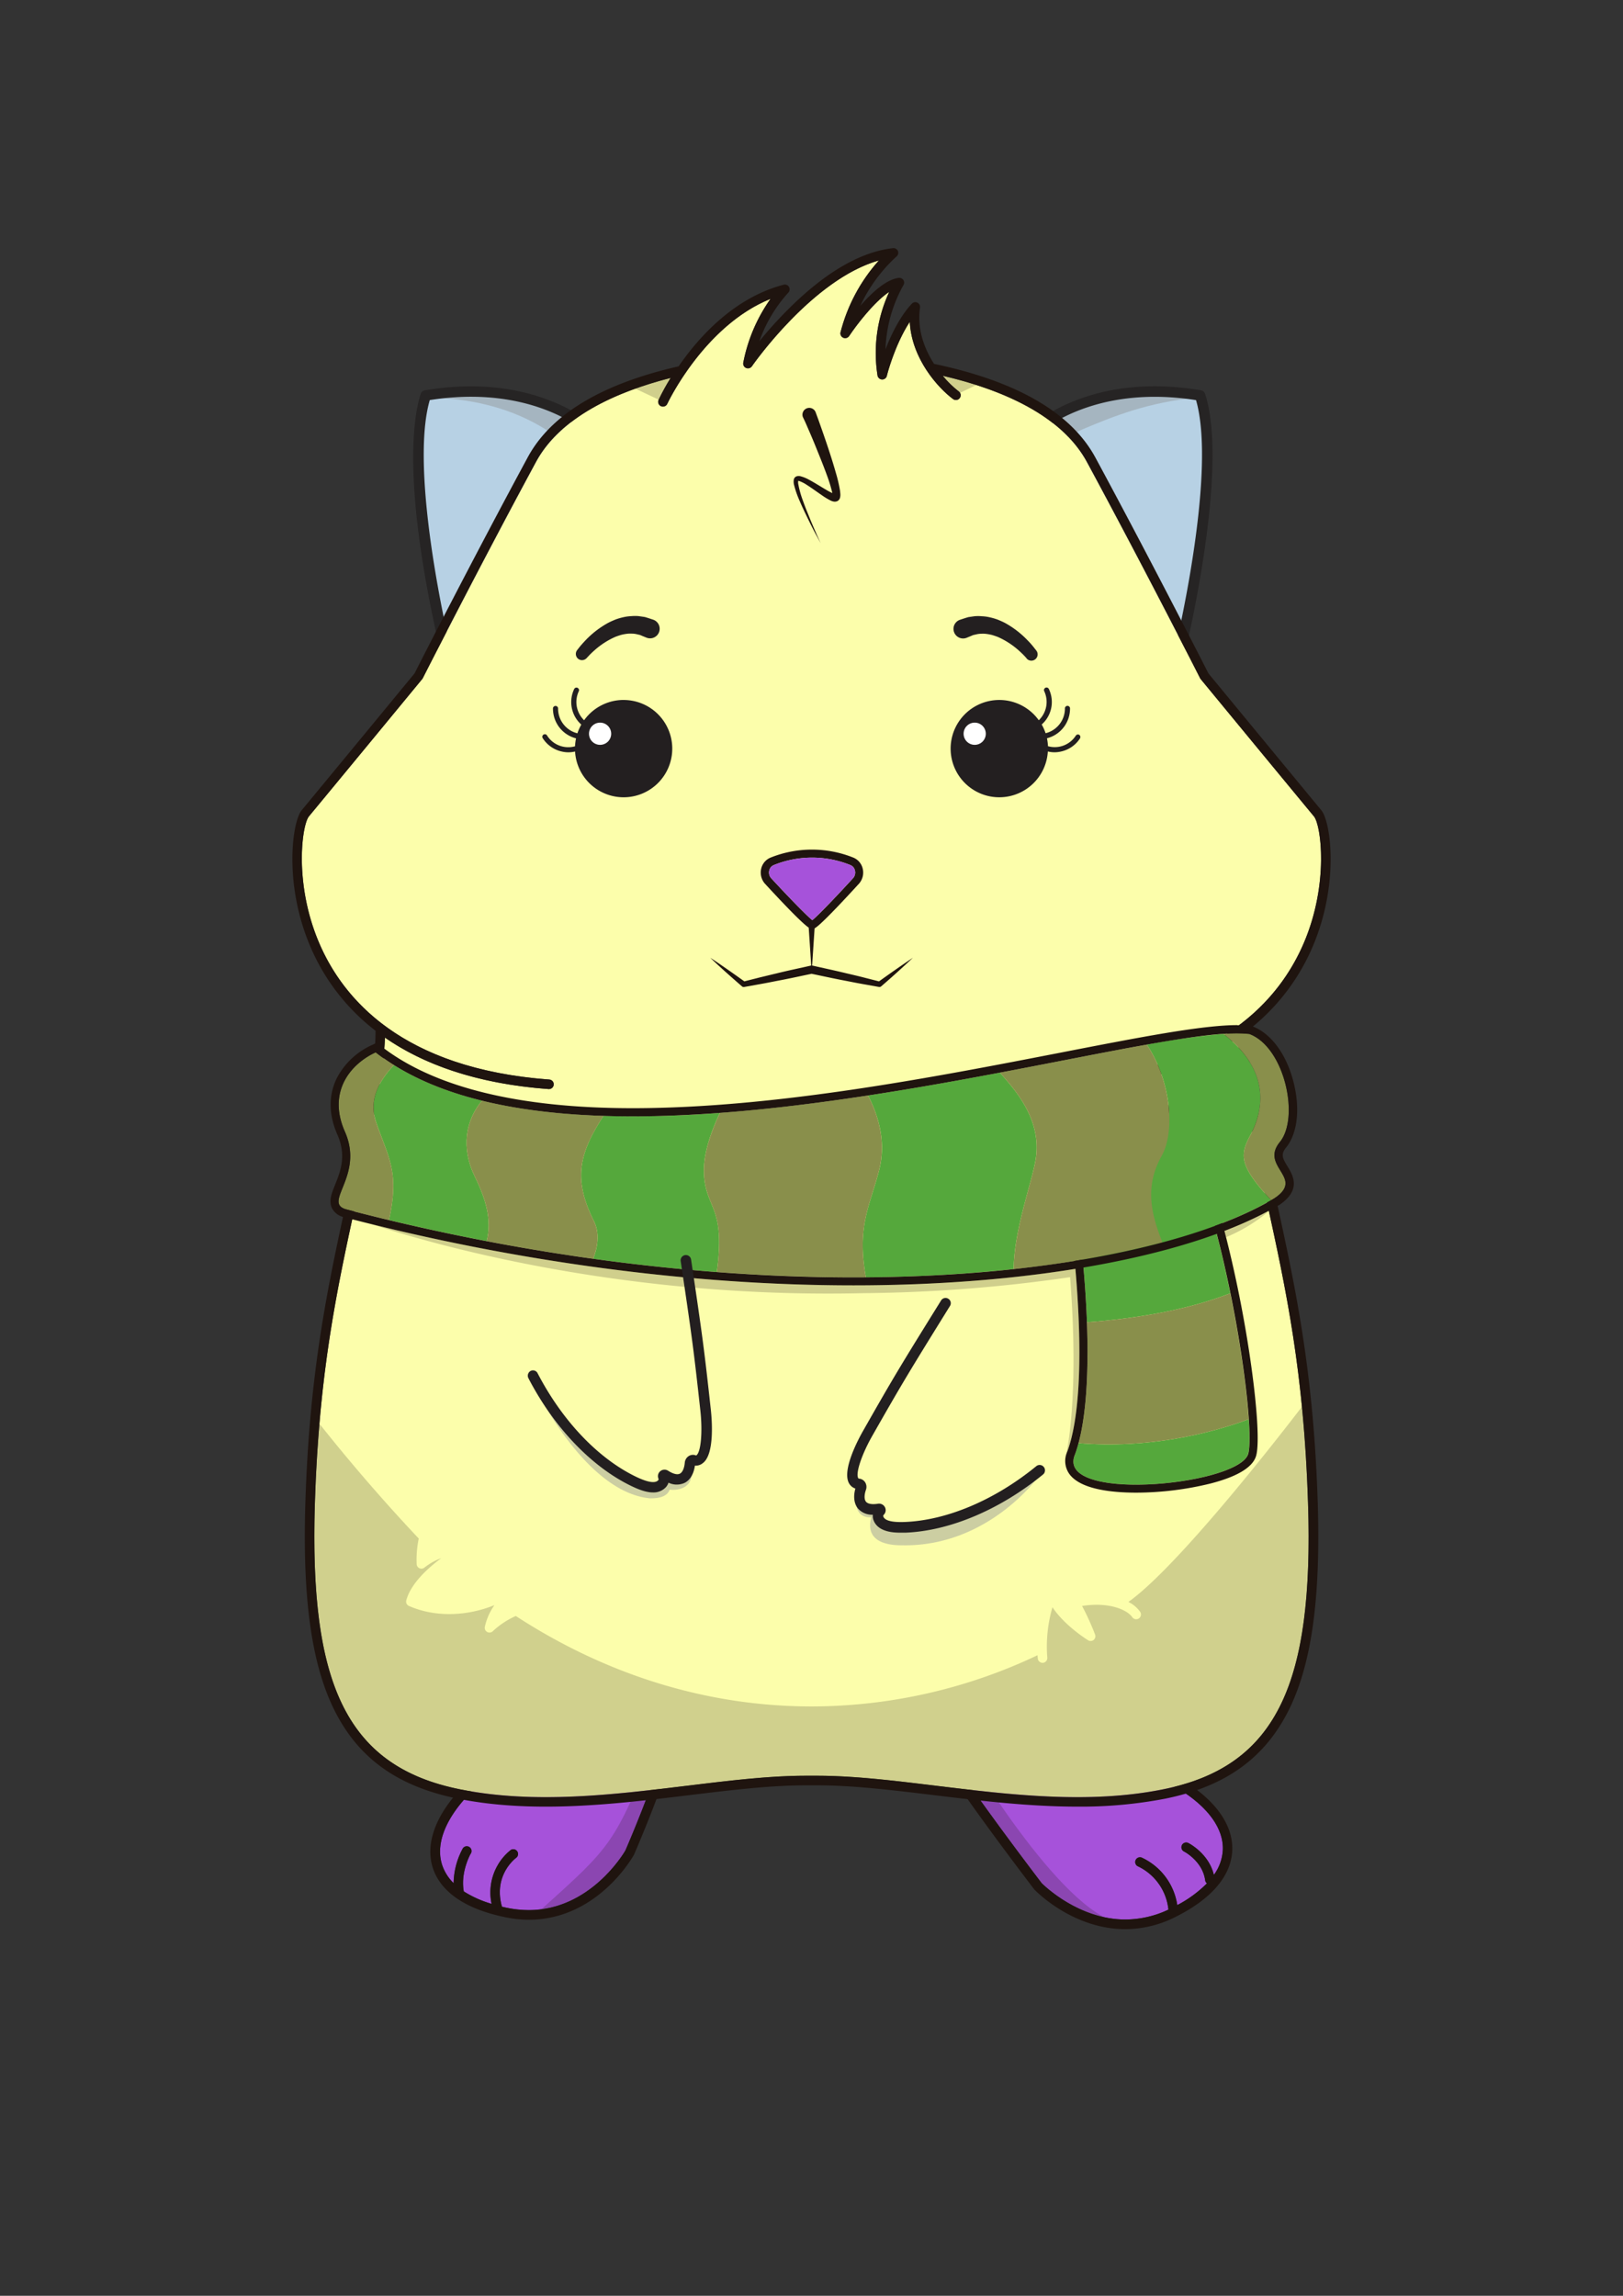 <?xml version="1.0" encoding="UTF-8"?>
<!DOCTYPE svg PUBLIC "-//W3C//DTD SVG 1.1//EN" "http://www.w3.org/Graphics/SVG/1.1/DTD/svg11.dtd">
<svg viewBox="0 0 595.28 841.89" xmlns="http://www.w3.org/2000/svg" xmlns:xlink="http://www.w3.org/1999/xlink">

<rect x="0" y="0" width="595.28" height="841.89" fill="#333333" stroke="none"/>

<title>CryptoHamsters</title>
<desc xmlns:cryptohamsters="https://cryptohamsters.co/hamsters/16312230025721">
<cryptohamsters:birthday>1631223002572</cryptohamsters:birthday>
<cryptohamsters:gene-1>3</cryptohamsters:gene-1>
<cryptohamsters:gene-2>16580267</cryptohamsters:gene-2>
<cryptohamsters:gene-3>9015115</cryptohamsters:gene-3>
<cryptohamsters:gene-4>5613628</cryptohamsters:gene-4>
<cryptohamsters:gene-5>2</cryptohamsters:gene-5>
<cryptohamsters:gene-6>9136223</cryptohamsters:gene-6>
<cryptohamsters:gene-7>3</cryptohamsters:gene-7>
<cryptohamsters:gene-8>0</cryptohamsters:gene-8>
<cryptohamsters:gene-9>12046820</cryptohamsters:gene-9>
<cryptohamsters:gene-10>5104557</cryptohamsters:gene-10>
<cryptohamsters:gene-11>2706124</cryptohamsters:gene-11>
<cryptohamsters:gene-12>1</cryptohamsters:gene-12>
<cryptohamsters:gene-13>3</cryptohamsters:gene-13>
<cryptohamsters:gene-14>3</cryptohamsters:gene-14>
<cryptohamsters:gene-15>3411310</cryptohamsters:gene-15>
<cryptohamsters:gene-16>12018930</cryptohamsters:gene-16>
<cryptohamsters:gene-17>5336905</cryptohamsters:gene-17>
<cryptohamsters:gene-18>10900186</cryptohamsters:gene-18>
</desc>

<g id="tail-texture">
</g>

<g id="tail">
</g>

<g id="ears-texture">
  <g id="ears-texture" clip-path="url(#clip-ears-base)">
    <rect class="ears-texture-primary" x="107.12" y="116.9" width="171.1" height="171.1" fill="#b7d1e4"/>
    <rect class="ears-texture-primary" x="317.26" y="116.9" width="171.1" height="171.1" fill="#b7d1e4"/>
  </g>
</g>

<g id="ears">
  <defs>
    <clipPath id="clip-ears-base">
      <path d="M389.72,152c9.79-4.93,26.33-10,49.68-6.19,6.77,21.88,1.36,75.73-17.72,132.69-11-13.85-45-51.51-45-51.51s-21.27-25.73-31.55-36.15C375.69,160.71,382.67,155.59,389.72,152Z" style="fill: #ba205a"/>
      <path d="M156.86,145.85c23.34-3.79,39.88,1.26,49.67,6.19,6.69,3.37,15,8.71,37,31.13-8.56,11-30.84,41.26-30.84,41.26S185.24,261.27,172.53,276C155.07,206.4,150.26,167.19,156.86,145.85Z" style="fill: #ba205a"/>
    </clipPath>
  </defs>

  <g id="ears-shadow" clip-path="url(#clip-ears-base)">
    <path d="M203.17,159.53c3.89,2.79,31.88,28.71,34,31.06,2.61-2.07,4.14-4.28,6.28-7-2.46-2.37-20.51-23.33-37-31.56-9.8-4.91-26.33-10-49.67-6.19v0C179.51,146,194.52,153.33,203.17,159.53Z" style="fill: #929496; opacity: 0.45;mix-blend-mode: multiply"/>
    <path d="M397.72,157.16c10-4.18,23.5-9.81,41.55-11.33-23.28-3.76-39.65,1.55-49.55,6.21-12.73,6-42.21,35.26-44.57,37.58,2.25,1.59,4.46,3.26,6.64,5C355.69,191.55,380,164.61,397.72,157.16Z" style="fill: #929496; opacity: 0.45;mix-blend-mode: multiply"/>
  </g>

  <g id="ears-outline">
    <path d="M442,144.43a1.94,1.94,0,0,0-1.52-1.31c-40.36-6.77-61.93,11.75-67.52,17.53L342.36,190l80.14,94.2,12.85-47.85C438.87,220.77,449.75,168.25,442,144.43Zm-9.13,85.28c-.33,1.49-9.36,34.17-12.43,44.21l-72.15-84.37c7.62-7.29,28.3-27.16,29.09-27.86a56.39,56.39,0,0,1,12.84-8.76c9.55-4.82,25.68-9.77,48.46-6.2C444.62,167.38,437.07,209.53,432.82,229.71Z" style="fill: #262424"/>
    <path d="M155.82,143.13a1.92,1.92,0,0,0-1.51,1.3c-2.52,7.69-6.93,32,6.52,91.54l10.63,45.39L246,183.3l-23.06-23C217.24,154.54,195.55,136.46,155.82,143.13Zm84.93,40.53-66.93,88c-2.43-9.42-10.28-41.77-10.72-43.56-4.12-19.89-11.35-61.12-5.47-81.39,22.78-3.57,38.91,1.39,48.46,6.2a56.42,56.42,0,0,1,12.41,8.39C219.14,161.86,235.12,177.89,240.75,183.66Z" style="fill: #262424"/>
  </g>
</g>

<g id="legs-texture">
  <g id="legs-texture" clip-path="url(#clip-legs-base)">
    <path class="skin-texture-primary" d="M488.45,667.36a90.62,90.62,0,1,1-90.62-90.58A90.6,90.6,0,0,1,488.45,667.36Z" fill="#a652da"/>
    <path class="skin-texture-primary" d="M289.2,667.36a90.62,90.62,0,1,1-90.62-90.58A90.6,90.6,0,0,1,289.2,667.36Z" fill="#a652da"/>
  </g>
</g>

<g id="legs">
  <defs>
    <clipPath id="clip-legs-base">
      <path d="M431.8,698.62a22.93,22.93,0,0,0-12.94-17.38,1.75,1.75,0,1,0-1.31,3.24,19.78,19.78,0,0,1,11,15.8,37.13,37.13,0,0,1-15.77,3.62c-17.07,0-29.74-12.36-30.73-13.35-1.51-2-27.77-36.4-35.88-50.33h52.51c1.56.38,13.85,3.63,33.72,15.85,10.73,6.59,16.45,14.54,16.1,22.38a17.05,17.05,0,0,1-3.28,9.1c-1.82-7.76-9-11.53-9.36-11.7a1.75,1.75,0,0,0-1.59,3.12c.07,0,6.84,3.56,7.76,10.55a1.73,1.73,0,0,0,.64,1.13A44.21,44.21,0,0,1,431.8,698.62Z" style="fill: #da0080"/>
      <path d="M229.38,678.58c-.78,1.34-13.08,21.87-35.46,21.87a40.27,40.27,0,0,1-8.22-.88l-1.6-.37c-3.26-11.61,4.94-17.73,5.31-18a1.75,1.75,0,0,0-2-2.85,19.37,19.37,0,0,0-4.92,5.72,20,20,0,0,0-2.19,14.09,39.81,39.81,0,0,1-10.19-4.56c-1.29-7,2.4-13.61,2.48-13.74a1.75,1.75,0,1,0-3-1.74,27.4,27.4,0,0,0-3.22,12.45,16.72,16.72,0,0,1-4.27-6.87c-2.32-7.49,1.2-16.63,9.91-25.73,15.28-16,26-22.42,28.3-23.7L243.6,640C240.34,653.12,230.08,677,229.38,678.58Z" style="fill: #da0080"/>
    </clipPath>
  </defs>

  <g id="legs-shadow" style="isolation: isolate" clip-path="url(#clip-legs-base)">
    <path d="M373.79,682c8.3,9.71,16.77,19.78,37.08,23.17-22-3.67-57.83-65-57.83-65h-6.91C359,660.54,366.51,671.68,373.79,682Z" style="fill: #1f140f;opacity: 0.2;mix-blend-mode: multiply"/>
    <path d="M240.37,639.31c-15.16,36.86-15.66,37.36-41.79,60.82,19.42-2.55,30.07-20.31,30.8-21.55.52-1.22,12.12-25,14.22-38.62C241.7,640.14,242.64,639.1,240.37,639.31Z" style="fill: #1f140f;opacity: 0.2;mix-blend-mode: multiply"/>
  </g>

  <g id="legs-outline">
    <path d="M434.19,653.08c-21.77-13.39-34.45-16.2-35-16.32a2.2,2.2,0,0,0-.36,0H343.18a1.75,1.75,0,0,0-1.57,2.53c6.1,12.2,36.4,51.83,37.68,53.51l.13.15c.57.59,14.1,14.49,33.32,14.49a40.94,40.94,0,0,0,18.4-4.48c16.69-8.35,20.54-17.84,20.82-24.32C452.36,669.44,446.05,660.38,434.19,653.08Zm-2.39,45.54a22.93,22.93,0,0,0-12.94-17.38,1.75,1.75,0,1,0-1.31,3.24,19.78,19.78,0,0,1,11,15.8,37.13,37.13,0,0,1-15.77,3.62c-17.07,0-29.74-12.36-30.73-13.35-1.51-2-27.77-36.4-35.88-50.33h52.51c1.56.38,13.85,3.63,33.72,15.85,10.73,6.59,16.45,14.54,16.1,22.38a17.05,17.05,0,0,1-3.28,9.1c-1.82-7.76-9-11.53-9.36-11.7a1.75,1.75,0,0,0-1.59,3.12c.07,0,6.84,3.56,7.76,10.55a1.73,1.73,0,0,0,.64,1.13A44.21,44.21,0,0,1,431.8,698.62Z" style="fill: #1f140f"/>
    <path d="M247.16,637.46a1.71,1.71,0,0,0-1.2-.72l-45.84-6a1.68,1.68,0,0,0-1,.17c-.49.24-12,6.18-29.71,24.65C159.77,665.62,156,676,158.67,684.74c1.92,6.2,8,14.4,26.3,18.25a43.13,43.13,0,0,0,8.95,1c25.06,0,38-22.77,38.55-23.74l.08-.15c.49-1.13,12.09-27.88,14.9-41.23A1.72,1.72,0,0,0,247.16,637.46Zm-17.78,41.12c-.78,1.34-13.08,21.87-35.46,21.87a40.27,40.27,0,0,1-8.22-.88l-1.6-.37c-3.26-11.61,4.94-17.73,5.31-18a1.75,1.75,0,0,0-2-2.85,19.37,19.37,0,0,0-4.92,5.72,20,20,0,0,0-2.19,14.09,39.81,39.81,0,0,1-10.19-4.56c-1.29-7,2.4-13.61,2.48-13.74a1.75,1.75,0,1,0-3-1.74,27.4,27.4,0,0,0-3.22,12.45,16.72,16.72,0,0,1-4.27-6.87c-2.32-7.49,1.2-16.63,9.91-25.73,15.28-16,26-22.42,28.3-23.7L243.6,640C240.34,653.12,230.08,677,229.38,678.58Z" style="fill: #1f140f"/>
  </g>
</g>

<g id="body-texture">
  <g id="body-texture" clip-path="url(#clip-body-base)">
    <rect class="body-texture-primary" width="595.38" height="841.89" fill="#fcfeab"/>

    <path d="M0,841.89H595.38V313.09l-44,87.78C521.25,456.28,531,440.8,498.87,487c-16.14,23.19-64.27,85.76-85,100.45a11.32,11.32,0,0,1,4.26,3.55,1.75,1.75,0,1,1-2.87,2c-1.76-2.54-8.19-5.66-18.37-4.08a95.88,95.88,0,0,1,4.75,10.46,1.74,1.74,0,0,1-.52,2,1.76,1.76,0,0,1-2,.14c-.41-.25-8.67-5.41-13.1-12.13a51.54,51.54,0,0,0-1.9,18.44,1.77,1.77,0,0,1-1.55,1.94h-.2a1.75,1.75,0,0,1-1.73-1.55c0-.09-.06-.52-.1-1.23a193.6,193.6,0,0,1-82.79,18.78c-38.3,0-75.24-11.49-108.57-33.17a30.35,30.35,0,0,0-8.37,5.53,1.73,1.73,0,0,1-1.27.54,1.82,1.82,0,0,1-.79-.18,1.74,1.74,0,0,1-.93-1.87,21.92,21.92,0,0,1,3.52-8c-9.23,3.77-21,4.82-31.33.31a1.75,1.75,0,0,1-1-2.06c1.66-6.17,7.94-11.85,12.82-15.47a22,22,0,0,0-6.18,3.47,1.75,1.75,0,0,1-2.83-1.27,37.72,37.72,0,0,1,.77-9.4C44.41,448.39,9.11,325.07,0,313.09" style="fill: #211915;opacity: 0.2;mix-blend-mode: multiply"/>
  </g>
</g>

<g id="body">
  <defs>
    <clipPath id="clip-body-base">
      <path d="M470,624.56c-8.26,17.29-22.08,27.33-43.5,31.62-27.28,5.46-55.8,2-83.37-1.35-15.44-1.88-30-3.65-43.31-3.65h-4.34c-13.29,0-27.87,1.77-43.31,3.65-27.57,3.34-56.09,6.81-83.37,1.35-21.41-4.29-35.24-14.33-43.5-31.62-7.75-16.21-10.87-39.56-9.8-73.48,1.51-48,8.1-78.28,15.08-110.35,2.31-10.66,4.71-21.69,6.92-33.44,2.38-12.7,3.43-19.46,3.69-26.79,13.7,9.51,32.94,16.86,60,18.87a1.75,1.75,0,1,0,.26-3.49c-53.89-4-75.7-29.56-84.49-50.31-9.18-21.63-6.27-43.06-3.63-46.23,6.22-7.46,41.18-49.91,41.53-50.33a2.2,2.2,0,0,0,.21-.32c.2-.41,20.67-40.7,41.5-79.23,8.94-16.54,29.31-25.74,49.41-30.87a80.77,80.77,0,0,0-4.4,8,1.75,1.75,0,1,0,3.18,1.46c.14-.3,13.5-28.62,37.85-38.45a60,60,0,0,0-10,23.45,1.74,1.74,0,0,0,1.08,1.9,1.76,1.76,0,0,0,2.09-.63c.23-.35,22.27-32,46.59-38.81a62.65,62.65,0,0,0-14.09,26.38,1.75,1.75,0,0,0,3.17,1.33c2.53-3.79,9.12-12.53,14.7-16.19a53.15,53.15,0,0,0-4.28,30.74,1.75,1.75,0,0,0,3.41.06c0-.14,2.84-11.33,8.41-19.82.64,13.39,10.23,24.13,15.87,28.33a1.75,1.75,0,1,0,2.09-2.81,36.72,36.72,0,0,1-5.87-5.73c21.22,4.95,43.47,14.24,52.9,31.69,20.83,38.53,41.3,78.82,41.5,79.23a2.2,2.2,0,0,0,.21.32c.35.42,35.31,42.87,41.53,50.33,2.63,3.17,5.55,24.6-3.62,46.23-8.8,20.75-30.6,46.32-84.5,50.31a1.75,1.75,0,0,0,.12,3.5h.14c27.09-2,46.34-9.36,60-18.87.26,7.33,1.31,14.1,3.69,26.79,2.21,11.74,4.6,22.77,6.92,33.43,7,32.07,13.57,62.37,15.08,110.36C480.86,585,477.74,608.35,470,624.56Z" style="fill: #da0080"/>
    </clipPath>

    <clipPath id="clip-accessory-cap-a">
      <path d="M469.31,418.93c7.49-8.83,2-34.83-11.05-39.76a49.8,49.8,0,0,0-9.57-.05,282.56,282.56,0,0,0-28.09,3.95c-15.27,2.72-33.69,6.46-53.84,10.27-15.33,2.89-31.66,5.83-48.38,8.39-17.93,2.74-36.3,5-54.35,6.38a403.33,403.33,0,0,1-42.69,1.1c-15.9-.51-31-2.23-44.57-5.58-12.07-3-23-7.23-32.31-13.06a78.12,78.12,0,0,1-6.69-4.67c-9.54,4.45-17.65,14.71-11.29,29.07,7.2,16.26-8.3,26,.45,28.51q7.9,2.06,15.73,3.93,18.17,4.36,35.84,7.73,19.91,3.83,39.08,6.46,23.31,3.24,45.32,4.87c19.1,1.45,37.38,2,54.68,1.92a540.76,540.76,0,0,0,54.22-3,363.77,363.77,0,0,0,54.54-9.79c16.32-4.36,29.77-9.64,39.89-15.47l1.06-.61C478.84,431.89,462.09,428,469.31,418.93Z" style="fill: #da0080"/>
    </clipPath>

    <clipPath id="clip-accessory-cap-b">
      <path d="M458,520.43c-.76-11.35-3.13-28.35-6.76-46.18-5-24.7-12.5-51-21.51-66.08-18.27,2.36-38.63,12.06-38.63,12.06,2.54,11.32,6.57,38.52,7.53,64.65.62,16.68,0,32.93-3.08,44.33-.4,1.47-.84,2.87-1.32,4.17-7.43,17.85,60.6,11.38,63.59-.39C458.4,530.86,458.44,526.43,458,520.43Z" style="fill: #da0080"/>
    </clipPath>
  </defs>

  <g id="body-outline">
    <path d="M468.13,440c-2.31-10.64-4.7-21.64-6.9-33.33-2.79-14.9-3.6-21.09-3.69-28.66a76.8,76.8,0,0,0,24-31.06c9.77-23.05,6.56-45.66,3.09-49.83-6-7.23-39.11-47.39-41.4-50.17-1.48-2.92-21.3-41.85-41.45-79.14-8.88-16.43-28.8-28-59.18-34.37-3.56-5.53-6.32-12.73-5.15-20.65a1.75,1.75,0,0,0-3-1.44c-4.41,4.74-7.6,11.41-9.67,16.76a51.56,51.56,0,0,1,6.61-23.6,1.73,1.73,0,0,0-.06-1.83,1.75,1.75,0,0,0-1.65-.78c-4.6.51-10,5.48-14.15,10.28A57.33,57.33,0,0,1,328.88,94a1.75,1.75,0,0,0,.44-2,1.78,1.78,0,0,0-1.8-1c-11.8,1.34-24.6,8.73-38,22a154,154,0,0,0-11,12.12,52.43,52.43,0,0,1,10.63-17.82,1.75,1.75,0,0,0-1.73-2.89c-18.24,4.79-31.16,19.25-38.53,29.94C220.64,140.76,202,152,193.51,167.79c-20.15,37.3-40,76.22-41.45,79.14-2.3,2.78-35.37,42.94-41.4,50.17-3.47,4.17-6.68,26.79,3.09,49.84a76.78,76.78,0,0,0,24,31.05c-.09,7.56-.9,13.75-3.69,28.66-2.2,11.69-4.59,22.7-6.9,33.34-7,32.23-13.63,62.67-15.16,111-1.08,34.5,2.14,58.37,10.14,75.1,8.78,18.36,23.39,29,46,33.54,27.84,5.57,57.93,1.92,84.48-1.31,15.33-1.86,29.81-3.62,42.89-3.62h4.34c13.08,0,27.56,1.76,42.89,3.62,16.57,2,34.52,4.19,52.44,4.19a163.86,163.86,0,0,0,32-2.88c22.58-4.52,37.19-15.18,46-33.54,8-16.73,11.22-40.6,10.14-75.1C481.77,502.66,475.14,472.21,468.13,440ZM470,624.56c-8.26,17.29-22.08,27.33-43.5,31.62-27.28,5.46-55.8,2-83.37-1.35-15.44-1.88-30-3.65-43.31-3.65h-4.34c-13.29,0-27.87,1.77-43.31,3.65-27.57,3.34-56.09,6.81-83.37,1.35-21.41-4.29-35.24-14.33-43.5-31.62-7.75-16.21-10.87-39.56-9.8-73.48,1.51-48,8.1-78.28,15.08-110.35,2.31-10.66,4.71-21.69,6.92-33.44,2.38-12.7,3.43-19.46,3.69-26.79,13.7,9.51,32.94,16.86,60,18.87a1.75,1.75,0,1,0,.26-3.49c-53.89-4-75.7-29.56-84.49-50.31-9.18-21.63-6.27-43.06-3.63-46.23,6.22-7.46,41.18-49.91,41.53-50.33a2.2,2.2,0,0,0,.21-.32c.2-.41,20.67-40.7,41.5-79.23,8.94-16.54,29.31-25.74,49.41-30.87a80.77,80.77,0,0,0-4.4,8,1.75,1.75,0,1,0,3.18,1.46c.14-.3,13.5-28.62,37.85-38.45a60,60,0,0,0-10,23.45,1.74,1.74,0,0,0,1.08,1.9,1.76,1.76,0,0,0,2.09-.63c.23-.35,22.27-32,46.59-38.81a62.65,62.65,0,0,0-14.09,26.38,1.75,1.75,0,0,0,3.17,1.33c2.53-3.79,9.12-12.53,14.7-16.19a53.15,53.15,0,0,0-4.28,30.74,1.75,1.75,0,0,0,3.41.06c0-.14,2.84-11.33,8.41-19.82.64,13.39,10.23,24.13,15.87,28.33a1.75,1.75,0,1,0,2.09-2.81,36.72,36.72,0,0,1-5.87-5.73c21.22,4.95,43.47,14.24,52.9,31.69,20.83,38.53,41.3,78.82,41.5,79.23a2.2,2.2,0,0,0,.21.32c.35.42,35.31,42.87,41.53,50.33,2.63,3.17,5.55,24.6-3.62,46.23-8.8,20.75-30.6,46.32-84.5,50.31a1.75,1.75,0,0,0,.12,3.5h.14c27.09-2,46.34-9.36,60-18.87.26,7.33,1.31,14.1,3.69,26.79,2.21,11.74,4.6,22.77,6.92,33.43,7,32.07,13.57,62.37,15.08,110.36C480.86,585,477.74,608.35,470,624.56Z" style="fill: #1f140f"/>
  </g>

  <g id="accessory-cap-b-texture" clip-path="url(#clip-accessory-cap-b)">
    <g>
      <path class="body-texture-ternary" d="M429.77,408.17c-18.27,2.36-38.63,12.06-38.63,12.06,2.54,11.32,6.57,38.52,7.53,64.65,18.08-1.35,36.83-4.47,52.61-10.63C446.24,449.55,438.78,423.27,429.77,408.17Z" fill="#55a83c"/>
      <path class="body-texture-ternary" d="M395.59,529.21c-.4,1.47-.84,2.87-1.32,4.17-7.43,17.85,60.6,11.38,63.59-.39.54-2.13.58-6.56.18-12.56C443.72,525.74,421.09,531.35,395.59,529.21Z" fill="#55a83c"/>
    </g>

    <path class="body-texture-secondary" d="M398.67,484.88c.62,16.68,0,32.93-3.08,44.33,25.5,2.14,48.13-3.47,62.45-8.78-.76-11.35-3.13-28.35-6.76-46.18C435.5,480.41,416.75,483.53,398.67,484.88Z" fill="#898f4b"/>
  </g>

  <g id="accessory-cap-b-outline">
    <path d="M429.77,408.17c19,31.76,31.07,113.06,28.09,124.83-1.66,6.54-23.42,11.44-41.14,11.44-14.16,0-25.75-3.13-22.45-11.05,10-27.15,1.25-93.67-3.13-113.16,0,0,20.36-9.7,38.63-12.06m1.57-3.23-1.95.26c-18.53,2.39-38.7,11.92-39.54,12.32l-2.17,1,.53,2.34c1.92,8.54,5.35,29.77,6.9,53.24,1.77,26.76.52,46.87-3.63,58.17a8.22,8.22,0,0,0,.56,8c3.91,5.87,15.58,7.1,24.68,7.1a115.22,115.22,0,0,0,27.35-3.37c10-2.59,15.61-6.07,16.7-10.34,1.67-6.59-.82-30.76-5.78-56.23-3.57-18.27-11.25-51.78-22.64-70.87l-1-1.69Z" style="fill: #1f140f"/>
  </g>

  <g id="accessory-cap-a-texture" clip-path="url(#clip-accessory-cap-a)">
    <g>
      <path class="body-texture-ternary" d="M366.76,393.34c-15.33,2.89-31.66,5.83-48.38,8.39,3.59,6.91,6.74,16.65,4.13,27.1-3.34,13.34-8.32,20.34-4.93,39.56a540.76,540.76,0,0,0,54.22-3c.08-14.13,6.54-31.37,8-39.86C382.39,410.58,372.24,399.66,366.76,393.34Z" fill="#55a83c"/>
      <path class="body-texture-ternary" d="M458.42,416.64c7.82-14.53,3.26-27.53-9.73-37.52a282.56,282.56,0,0,0-28.09,3.95c8.65,12.74,10.6,31.41,5.58,40.6-6.31,11.17-4.2,21,.16,31.92,16.32-4.36,29.77-9.64,39.89-15.47C454.81,427.81,454.59,423.82,458.42,416.64Z" fill="#55a83c"/>
      <path class="body-texture-ternary" d="M174.18,431.53c-5.19-10.6-3.41-20.7,2.59-27.9-12.07-3-23-7.23-32.31-13.06-6,6.45-9.23,13.12-6.46,21.13,4.43,12.79,8.64,18.09,4.66,35.71q18.17,4.36,35.84,7.73C180.45,447.35,178.25,439.84,174.18,431.53Z" fill="#55a83c"/>
      <path class="body-texture-ternary" d="M258.18,429.5c-.1-6.82,2.7-14.71,5.85-21.39a403.33,403.33,0,0,1-42.69,1.1c-9.07,13.93-11.12,23.29-3.53,38.54,2.11,4.25,1.57,9.11-.23,13.85q23.31,3.24,45.32,4.87C266.35,441.71,258.38,443.34,258.18,429.5Z" fill="#55a83c"/>
    </g>

    <g>
      <path class="body-texture-secondary" d="M138,411.7c-2.77-8,.5-14.68,6.46-21.13a78.12,78.12,0,0,1-6.69-4.67c-9.54,4.45-17.65,14.71-11.29,29.07,7.2,16.26-8.3,26,.45,28.51q7.9,2.06,15.73,3.93C146.64,429.79,142.43,424.49,138,411.7Z" fill="#898f4b"/>
      <path class="body-texture-secondary" d="M469.31,418.93c7.49-8.83,2-34.83-11.05-39.76a49.8,49.8,0,0,0-9.57-.05c13,10,17.55,23,9.73,37.52-3.83,7.18-3.61,11.17,7.81,23.48l1.06-.61C478.84,431.89,462.09,428,469.31,418.93Z" fill="#898f4b"/>
      <path class="body-texture-secondary" d="M217.81,447.75c-7.59-15.25-5.54-24.61,3.53-38.54-15.9-.51-31-2.23-44.57-5.58-6,7.2-7.78,17.3-2.59,27.9,4.07,8.31,6.27,15.82,4.32,23.61q19.91,3.83,39.08,6.46C219.38,456.86,219.92,452,217.81,447.75Z" fill="#898f4b"/>
      <path class="body-texture-secondary" d="M322.51,428.83c2.61-10.45-.54-20.19-4.13-27.1-17.93,2.74-36.3,5-54.35,6.38-3.15,6.68-5.95,14.57-5.85,21.39.2,13.84,8.17,12.21,4.72,37,19.1,1.45,37.38,2,54.68,1.92C314.19,449.17,319.17,442.17,322.51,428.83Z" fill="#898f4b"/>
      <path class="body-texture-secondary" d="M426.18,423.67c5-9.19,3.07-27.86-5.58-40.6-15.27,2.72-33.69,6.46-53.84,10.27,5.48,6.32,15.63,17.24,13.05,32.18-1.47,8.49-7.93,25.73-8,39.86a363.77,363.77,0,0,0,54.54-9.79C422,444.67,419.87,434.84,426.18,423.67Z" fill="#898f4b"/>
    </g>
  </g>

  <g id="accessory-cap-a-outline">
    <path d="M453.77,378.92a35.11,35.11,0,0,1,4.49.25c13,4.93,18.54,30.93,11.05,39.76-7.22,9.11,9.53,13-2,20.58-28,16.66-83.14,28.91-154.25,28.91-54.33,0-118-7.15-186.11-24.94-8.75-2.5,6.75-12.25-.45-28.5-6.36-14.36,1.75-24.63,11.29-29.08,22.32,17.44,56.39,23.48,94.21,23.48,85,0,189-30.46,221.79-30.46m0-3c-12.86,0-35.69,4.43-64.59,10.05-46.82,9.09-105.08,20.41-157.2,20.41-41.89,0-73-7.69-92.36-22.85l-1.45-1.13-1.67.78a27.09,27.09,0,0,0-13,12.22c-3.08,6.25-3,13.44.27,20.79,3.39,7.66,1,13.54-.88,18.26-1.3,3.23-2.42,6-1.13,8.65a6.54,6.54,0,0,0,4.37,3.26h.07c62.7,16.38,127.31,25,186.87,25,66.64,0,124.88-11,155.78-29.33l.06,0,.06,0c8.54-5.63,5.21-11.09,3.21-14.35-1.83-3-2.5-4.32-.52-6.84,3.32-3.95,5.76-12.37,2.7-24.24-2.61-10.1-8.22-17.66-15-20.23l-.33-.12-.35,0a36.84,36.84,0,0,0-4.88-.28Z" style="fill: #1f140f"/>
  </g>

  <path d="M299.13,151.11l1.1,3c.68,1.91,1.65,4.65,2.77,7.95s2.39,7.17,3.59,11.4a52.18,52.18,0,0,1,1.55,6.74c0,.32.07.64.08,1a4.17,4.17,0,0,1-.12,1.32,2.22,2.22,0,0,1-.24.56,1.79,1.79,0,0,1-.76.69,2.35,2.35,0,0,1-.68.18,2.74,2.74,0,0,1-.51,0,4.27,4.27,0,0,1-1.2-.37,23.58,23.58,0,0,1-3.16-1.9c-1.94-1.32-3.79-2.7-5.66-3.88a12.77,12.77,0,0,0-2.75-1.4,1.5,1.5,0,0,0-.42-.06s0,0,.07-.08l-.05.06.05-.06c0-.05,0,0,0,0a3.31,3.31,0,0,0,0,1.26,35.68,35.68,0,0,0,1.63,5.88c.66,1.86,1.33,3.61,2,5.21,1.29,3.22,2.45,5.86,3.27,7.71s1.31,2.9,1.31,2.9l-1.5-2.8c-1-1.79-2.29-4.36-3.8-7.49-.76-1.56-1.56-3.27-2.35-5.11a36.06,36.06,0,0,1-2.11-6,4.68,4.68,0,0,1-.08-2,1.64,1.64,0,0,1,.14-.38,1.94,1.94,0,0,1,.15-.24l.08-.1a1.63,1.63,0,0,1,.79-.47,2.81,2.81,0,0,1,1.23,0,13.61,13.61,0,0,1,3.38,1.4c2.06,1.11,4,2.37,6,3.53a21.79,21.79,0,0,0,2.86,1.48,1.64,1.64,0,0,0,.46.12h-.13l-.15,0-.12.05.05,0a1.11,1.11,0,0,0-.46.4l-.08.16s0-.19,0-.39-.07-.46-.11-.71a51.77,51.77,0,0,0-1.87-6.16c-1.45-4-3-7.76-4.29-10.95s-2.46-5.83-3.26-7.68S294.5,153,294.5,153v0a2.5,2.5,0,0,1,4.58-2Z" style="fill: #1f140f"/>

  <g id="body-lighting-shadow" style="isolation: isolate" clip-path="url(#clip-body-base)">
    <path d="M241.6,146.56a80.77,80.77,0,0,1,4.4-8c-4.37,1.12-8.74,2.42-13,3.95Z" style="fill: #1f140f;opacity: 0.2;mix-blend-mode: multiply"/>
    <path d="M345.79,137.77a36.72,36.72,0,0,0,5.87,5.73,1.8,1.8,0,0,1,.48.55l6-2.88C354.06,139.86,349.91,138.73,345.79,137.77Z" style="fill: #1f140f;opacity: 0.2;mix-blend-mode: multiply"/>
  </g>

  <g id="accessory-cap-lighting-shadow" style="isolation: isolate">
    <path d="M449.1,451.45l.57,2.25A60.14,60.14,0,0,0,465.55,444,138.36,138.36,0,0,1,449.1,451.45Z" style="fill: #1f140f;opacity: 0.2;mix-blend-mode: multiply"/>
    <path d="M391.14,532.76l.15,0c.06-.17.12-.34.19-.5,4.15-11.3,5.4-31.41,3.63-58.17-.19-3-.42-5.9-.67-8.77a518.8,518.8,0,0,1-81.4,6.06c-56.4,0-117.34-7.78-176.89-22.51,21.43,7.09,91.26,27.47,180.63,25.34a552.19,552.19,0,0,0,75.71-5.87C395.94,513,391.14,532.76,391.14,532.76Z" style="fill: #1f140f;opacity: 0.2;mix-blend-mode: multiply"/>
  </g>
</g>

<g id="eyes">
  <g id="eyes">
    <path d="M395.88,269.49a.94.94,0,0,0-1.3.28,9.19,9.19,0,0,1-10.21,3.87,18.52,18.52,0,0,0-.37-2.91,11.22,11.22,0,0,0,8.46-10.85.94.94,0,1,0-1.87,0,9.33,9.33,0,0,1-7.09,9,18,18,0,0,0-1.43-3.2,11,11,0,0,0,2.59-13.09.94.94,0,0,0-1.69.81A9.3,9.3,0,0,1,381,264.12a17.84,17.84,0,1,0,3.32,11.46,11.24,11.24,0,0,0,2.39.29,10.84,10.84,0,0,0,2.32-.25,11.12,11.12,0,0,0,7.08-4.83A1,1,0,0,0,395.88,269.49Z" style="fill: #231f20"/>
    <path d="M228.72,256.68a17.81,17.81,0,0,0-14.48,7.44,9.3,9.3,0,0,1-1.93-10.69.94.94,0,0,0-1.69-.81,11.11,11.11,0,0,0-.46,8.56,11,11,0,0,0,3.05,4.53,18.79,18.79,0,0,0-1.43,3.2,9.33,9.33,0,0,1-7.09-9,.94.94,0,1,0-1.87,0,11.22,11.22,0,0,0,8.46,10.85,18.52,18.52,0,0,0-.37,2.91,9.19,9.19,0,0,1-10.21-3.87.94.94,0,1,0-1.57,1,11.12,11.12,0,0,0,7.08,4.83,10.84,10.84,0,0,0,2.32.25,11.24,11.24,0,0,0,2.39-.29,17.84,17.84,0,1,0,17.8-18.9Z" style="fill: #231f20"/>
  </g>
  <g>
    <path d="M357.5,273.14a4.07,4.07,0,1,1,4.07-4.07A4.07,4.07,0,0,1,357.5,273.14Z" style="fill: #fff"/>
    <path d="M220.1,273.14a4.07,4.07,0,1,1,4.07-4.07A4.07,4.07,0,0,1,220.1,273.14Z" style="fill: #fff"/>
  </g>
  <g>
    <path d="M211.66,238.43l.82-1.05c.52-.66,1.3-1.54,2.27-2.57a34.1,34.1,0,0,1,8.38-6.44c.89-.46,1.83-.86,2.76-1.24a23.42,23.42,0,0,1,2.88-.82,16.13,16.13,0,0,1,2.86-.37,15.09,15.09,0,0,1,2.62,0l2.22.32c.63.17,1.18.36,1.64.5l1.42.47a3.51,3.51,0,1,1-2.19,6.68l-.23-.08-.49-.2-.87-.35-1-.43-1.35-.31a8.34,8.34,0,0,0-1.65-.18,10.25,10.25,0,0,0-1.9.07,16.51,16.51,0,0,0-2.08.4c-.71.22-1.43.45-2.15.74a29.25,29.25,0,0,0-7.44,4.78c-.93.83-1.68,1.55-2.17,2.07l-.75.81-.11.11a2.28,2.28,0,0,1-3.23.13A2.31,2.31,0,0,1,211.66,238.43Z" style="fill: #231f20"/>
    <path d="M376.42,241.27l-.75-.81c-.49-.52-1.24-1.24-2.17-2.07a29.25,29.25,0,0,0-7.44-4.78c-.72-.29-1.45-.52-2.15-.74a16.86,16.86,0,0,0-2.08-.4,10.31,10.31,0,0,0-1.9-.07,8.34,8.34,0,0,0-1.65.18l-1.36.31-1,.43-.87.35-.48.2a3.52,3.52,0,0,1-2.66-6.52l.23-.08,1.43-.47c.45-.14,1-.33,1.64-.5l2.21-.32a15.2,15.2,0,0,1,2.63,0,16,16,0,0,1,2.85.37,23.56,23.56,0,0,1,2.89.82c.93.37,1.86.78,2.75,1.23a34.23,34.23,0,0,1,8.39,6.45c1,1,1.75,1.91,2.27,2.57l.82,1.05a2.29,2.29,0,0,1-3.48,3Z" style="fill: #231f20"/>
  </g>
</g>

<g id="nose-mouth-chin">
  <path id="nose-mouth" d="M328.4,355.63c-2,1.39-4,2.82-6,4.25l-5.77-1.47c-2.05-.53-4.13-1-6.19-1.49-4.12-1-8.28-1.88-12.42-2.82a.39.39,0,0,0-.15,0l.9-13.65c1.33-.78,4.83-3.89,16.34-16.46a6.13,6.13,0,0,0,1.3-5.49,5.77,5.77,0,0,0-3.53-4.05,40.7,40.7,0,0,0-30.15,0,5.79,5.79,0,0,0-3.53,4.05,6.17,6.17,0,0,0,1.33,5.52c10.5,11.39,14.42,15,16.09,16.16l.92,13.92a.39.39,0,0,0-.15,0c-4.14.94-8.3,1.8-12.43,2.82-2.06.49-4.13,1-6.19,1.49l-5.76,1.46c-2-1.42-4-2.85-6-4.24s-4.3-3-6.49-4.4c1.9,1.8,3.81,3.58,5.76,5.32s3.91,3.46,5.88,5.18a.88.88,0,0,0,.74.2h.08l6.28-1.13c2.09-.37,4.17-.8,6.25-1.2,4.07-.76,8.11-1.66,12.16-2.5,4.06.84,8.09,1.73,12.16,2.5,2.09.4,4.17.83,6.26,1.2l6.27,1.12.09,0a.9.9,0,0,0,.74-.21c2-1.72,3.94-3.42,5.87-5.17s3.87-3.52,5.76-5.32C332.7,352.66,330.54,354.12,328.4,355.63ZM282.81,322a3.12,3.12,0,0,1-.66-2.79,2.79,2.79,0,0,1,1.71-2,37.44,37.44,0,0,1,28,0,2.79,2.79,0,0,1,1.71,2,3.09,3.09,0,0,1-.63,2.76c-6,6.58-12.84,13.71-15,15.47C295.78,335.71,288.86,328.57,282.81,322Z" style="fill: #1f140f"/>

  <path id="nose-texture" class="skin-texture-primary" d="M282.15,319.21a3.12,3.12,0,0,0,.66,2.79c6.05,6.57,13,13.71,15.13,15.44,2.13-1.76,8.95-8.89,15-15.47a3.09,3.09,0,0,0,.63-2.76,2.79,2.79,0,0,0-1.71-2,37.44,37.44,0,0,0-28,0A2.79,2.79,0,0,0,282.15,319.21Z" fill="#a652da"/>
</g>

<g id="legs-front">
  <g id="legs-front">
    <g>
      <path d="M250.62,543.88c-1.22.6-3.25.91-6.23-.72a3.33,3.33,0,0,1-1.07,2.7,5.24,5.24,0,0,1-3.79,1.4c-2.42,0-5.18-1.13-7.58-2.29-13.59-6.59-26.41-19.58-35.55-35.93,0,.1,18.3,38.24,42.07,40.42,4.21,0,6.36-1.05,7.18-3.23.64.23,7.65.7,8.06-5.54v-1.31A6.41,6.41,0,0,1,250.62,543.88Z" style="fill: #939598;opacity: 0.45;mix-blend-mode: multiply"/>
      <path d="M332.15,561.84c-.59,0-1.2,0-1.81,0-3.76,0-7.67-.62-9-3.73a3.3,3.3,0,0,1,.09-2.9c-3.38.31-5.13-.79-6-1.82a6.46,6.46,0,0,1-1-5.46v0c-1.67,7.88,3.11,8.63,5.13,8.48-2.64,9.95,7.78,10.27,11.52,10.27,31.43.46,49.63-25,49.63-25l-.06,0C365.37,553.85,347.79,561.17,332.15,561.84Z" style="fill: #939598;opacity: 0.45;mix-blend-mode: multiply"/>
    </g>

    <path d="M260.71,516.88c-2.46-22.36-3-26.47-7.24-55a1.93,1.93,0,0,0-2.19-1.62,1.93,1.93,0,0,0-1.62,2.19c4.23,28.46,4.77,32.56,7.22,54.86.84,7.66.22,15-1.39,16.32-.1.08-.17.15-.49,0a2.86,2.86,0,0,0-2.47.38,3.15,3.15,0,0,0-1.36,2.32c-.19,2.11-.85,3.6-1.82,4.08s-2.48.08-4.32-1.09a2.42,2.42,0,0,0-2.79.13,2.34,2.34,0,0,0-.79,2.63c.18.54.06.66-.11.82-1.17,1.12-3.91.65-8.14-1.4-13.93-6.75-27-20.56-36-37.88a1.87,1.87,0,0,0-1.13-1,1.9,1.9,0,0,0-1.46.12,2,2,0,0,0-.83,2.6c9.32,18,23.07,32.47,37.73,39.57,2.3,1.11,5.29,2.39,8,2.39a6.2,6.2,0,0,0,4.46-1.67,4.44,4.44,0,0,0,1.21-1.92,6.92,6.92,0,0,0,5.84.11c2.06-1,3.41-3.26,3.86-6.36a4.09,4.09,0,0,0,3-1C262.13,533.11,261.12,520.62,260.71,516.88Zm-66-11.91Z" style="fill: #231f20"/>
    <path d="M382.81,537.92a1.94,1.94,0,0,0-2.71-.27C365,550,347.49,557.46,332,558.12c-4.69.2-7.4-.45-8-1.94-.09-.22-.15-.38.23-.8a2.34,2.34,0,0,0,.32-2.72,2.43,2.43,0,0,0-2.51-1.23c-2.16.34-3.72.08-4.4-.72s-.72-2.45,0-4.47a3.18,3.18,0,0,0-.33-2.67,2.93,2.93,0,0,0-2.11-1.33c-.34,0-.39-.12-.44-.23-1-1.87,1.39-8.84,5.21-15.54,11.1-19.49,13.23-23,28.41-47.48a1.92,1.92,0,1,0-3.27-2c-15.25,24.53-17.38,28.09-28.49,47.61-1.87,3.27-7.76,14.33-5.3,19.18a4.14,4.14,0,0,0,2.41,2.09c-.82,3-.47,5.62,1,7.37a6.91,6.91,0,0,0,5.41,2.22,4.41,4.41,0,0,0,.34,2.24c1.83,4.34,7.9,4.34,9.89,4.34.62,0,1.25,0,1.86,0,16.28-.7,34.62-8.48,50.34-21.34a1.87,1.87,0,0,0,.69-1.3A1.9,1.9,0,0,0,382.81,537.92Z" style="fill: #231f20"/>
  </g>
</g>
</svg>